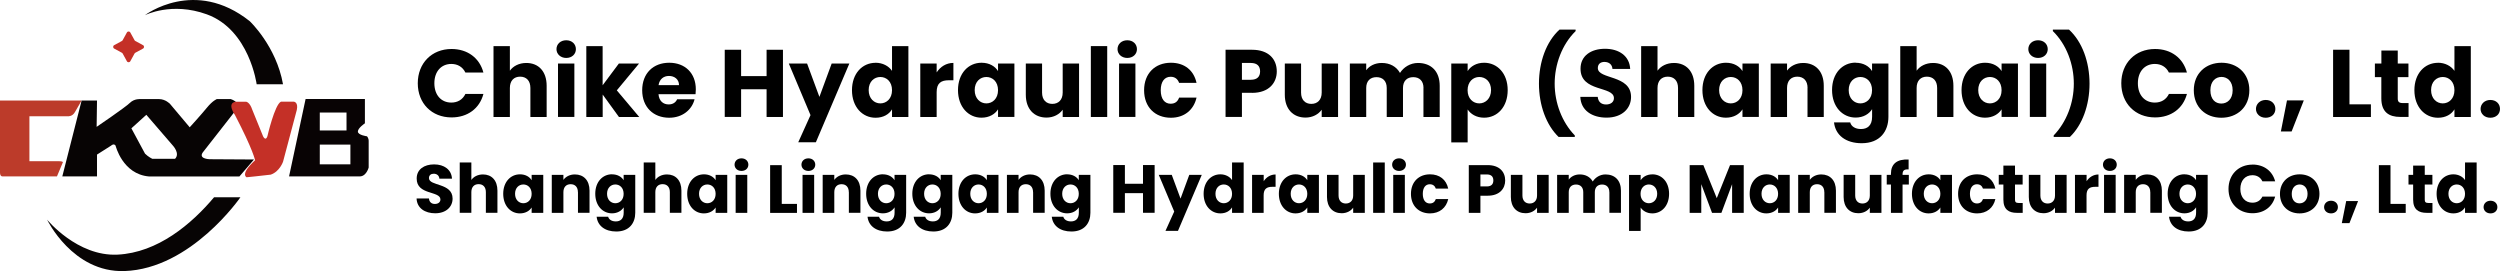 <?xml version="1.0" encoding="UTF-8"?><svg id="_层_2" xmlns="http://www.w3.org/2000/svg" viewBox="0 0 458.2 49.69"><defs><style>.cls-1{fill:#c43027;}.cls-2{fill:#bc3b2a;}.cls-3{fill:#080304;}.cls-4{fill:#070404;}</style></defs><g id="_层_1-2"><g><path d="M82.76,8.98c2.93,0,5.14,1.65,5.84,4.32h-3.3c-.51-1.05-1.44-1.58-2.58-1.58-1.84,0-3.11,1.37-3.11,3.54s1.26,3.54,3.11,3.54c1.14,0,2.07-.53,2.58-1.58h3.3c-.7,2.67-2.91,4.3-5.84,4.3-3.63,0-6.19-2.58-6.19-6.26s2.56-6.28,6.19-6.28Z"/><path d="M90.45,8.45h3v4.51c.6-.84,1.67-1.42,3.02-1.42,2.23,0,3.72,1.54,3.72,4.18v5.72h-2.98v-5.32c0-1.33-.74-2.07-1.88-2.07s-1.88,.74-1.88,2.07v5.32h-3V8.45Z"/><path d="M101.99,9.01c0-.91,.72-1.63,1.79-1.63s1.77,.72,1.77,1.63-.72,1.61-1.77,1.61-1.79-.72-1.79-1.61Zm.28,2.63h3v9.79h-3V11.64Z"/><path d="M107.45,8.45h3v7.18l2.97-3.98h3.7l-4.07,4.91,4.11,4.88h-3.72l-2.98-4.11v4.11h-3V8.45Z"/><path d="M122.65,21.58c-2.88,0-4.95-1.93-4.95-5.04s2.04-5.04,4.95-5.04,4.88,1.9,4.88,4.88c0,.28-.02,.58-.05,.88h-6.79c.1,1.28,.89,1.88,1.86,1.88,.84,0,1.32-.42,1.56-.95h3.19c-.47,1.91-2.21,3.39-4.65,3.39Zm-1.95-5.98h3.75c0-1.07-.84-1.68-1.84-1.68s-1.74,.6-1.91,1.68Z"/><path d="M140.5,16.36h-4.67v5.07h-3V9.12h3v4.83h4.67v-4.83h3v12.32h-3v-5.07Z"/><path d="M152.42,11.64h3.25l-6.14,14.44h-3.23l2.25-4.98-3.98-9.46h3.35l2.26,6.12,2.25-6.12Z"/><path d="M160.47,11.5c1.3,0,2.42,.6,3.02,1.49v-4.54h3v12.99h-3v-1.4c-.54,.9-1.58,1.54-3.02,1.54-2.4,0-4.32-1.97-4.32-5.05s1.91-5.02,4.32-5.02Zm.88,2.61c-1.12,0-2.14,.84-2.14,2.4s1.02,2.44,2.14,2.44,2.14-.86,2.14-2.42-1-2.42-2.14-2.42Z"/><path d="M171.67,21.44h-3V11.64h3v1.63c.68-1.04,1.75-1.74,3.07-1.74v3.18h-.82c-1.42,0-2.25,.49-2.25,2.18v4.54Z"/><path d="M179.9,11.5c1.46,0,2.49,.67,3.02,1.53v-1.39h3v9.79h-3v-1.39c-.54,.86-1.58,1.53-3.04,1.53-2.39,0-4.3-1.97-4.3-5.05s1.91-5.02,4.32-5.02Zm.88,2.61c-1.12,0-2.14,.84-2.14,2.4s1.02,2.44,2.14,2.44,2.14-.86,2.14-2.42-1-2.42-2.14-2.42Z"/><path d="M197.77,21.44h-3v-1.33c-.6,.84-1.65,1.44-2.97,1.44-2.26,0-3.79-1.56-3.79-4.18v-5.72h2.98v5.32c0,1.33,.75,2.07,1.88,2.07s1.9-.74,1.9-2.07v-5.32h3v9.79Z"/><path d="M199.93,8.45h3v12.99h-3V8.45Z"/><path d="M204.82,9.01c0-.91,.72-1.63,1.79-1.63s1.77,.72,1.77,1.63-.72,1.61-1.77,1.61-1.79-.72-1.79-1.61Zm.28,2.63h3v9.79h-3V11.64Z"/><path d="M214.6,11.5c2.46,0,4.19,1.35,4.7,3.69h-3.19c-.25-.68-.74-1.12-1.56-1.12-1.07,0-1.81,.84-1.81,2.47s.74,2.47,1.81,2.47c.82,0,1.3-.4,1.56-1.12h3.19c-.51,2.26-2.25,3.69-4.7,3.69-2.88,0-4.91-1.93-4.91-5.04s2.04-5.04,4.91-5.04Z"/><path d="M229.48,17.01h-1.86v4.42h-3V9.12h4.86c3.02,0,4.53,1.7,4.53,3.97,0,2.04-1.39,3.93-4.53,3.93Zm-.23-2.39c1.19,0,1.7-.6,1.7-1.54s-.51-1.54-1.7-1.54h-1.63v3.09h1.63Z"/><path d="M245.24,21.44h-3v-1.33c-.6,.84-1.65,1.44-2.97,1.44-2.26,0-3.79-1.56-3.79-4.18v-5.72h2.98v5.32c0,1.33,.75,2.07,1.88,2.07s1.9-.74,1.9-2.07v-5.32h3v9.79Z"/><path d="M260.9,16.12c0-1.28-.74-1.98-1.88-1.98s-1.88,.7-1.88,1.98v5.32h-2.98v-5.32c0-1.28-.74-1.98-1.88-1.98s-1.88,.7-1.88,1.98v5.32h-3V11.64h3v1.23c.58-.79,1.58-1.33,2.86-1.33,1.47,0,2.67,.65,3.33,1.83,.65-1.04,1.88-1.83,3.3-1.83,2.42,0,3.98,1.54,3.98,4.18v5.72h-2.98v-5.32Z"/><path d="M272.01,11.5c2.4,0,4.32,1.93,4.32,5.02s-1.91,5.05-4.32,5.05c-1.44,0-2.47-.68-3.02-1.51v6.04h-3V11.64h3v1.39c.54-.86,1.58-1.53,3.02-1.53Zm-.89,2.61c-1.12,0-2.14,.86-2.14,2.42s1.02,2.42,2.14,2.42,2.16-.88,2.16-2.44-1.02-2.4-2.16-2.4Z"/><path d="M285.66,25.1c-2.26-2.18-3.6-5.81-3.6-9.77s1.33-7.69,3.77-9.91h2.95v.28c-2.51,2.47-3.84,6.11-3.84,9.63s1.33,7.05,3.69,9.49v.28h-2.97Z"/><path d="M294.45,21.56c-2.65,0-4.72-1.32-4.81-3.81h3.19c.09,.95,.68,1.4,1.53,1.4s1.44-.44,1.44-1.16c0-2.28-6.16-1.05-6.12-5.42,0-2.33,1.91-3.63,4.49-3.63s4.49,1.33,4.61,3.69h-3.25c-.05-.79-.61-1.26-1.42-1.28-.72-.02-1.26,.35-1.26,1.12,0,2.14,6.09,1.18,6.09,5.3,0,2.07-1.61,3.79-4.49,3.79Z"/><path d="M300.79,8.45h3v4.51c.6-.84,1.67-1.42,3.02-1.42,2.23,0,3.72,1.54,3.72,4.18v5.72h-2.98v-5.32c0-1.33-.74-2.07-1.88-2.07s-1.88,.74-1.88,2.07v5.32h-3V8.45Z"/><path d="M316.34,11.5c1.46,0,2.49,.67,3.02,1.53v-1.39h3v9.79h-3v-1.39c-.54,.86-1.58,1.53-3.04,1.53-2.39,0-4.3-1.97-4.3-5.05s1.91-5.02,4.32-5.02Zm.88,2.61c-1.12,0-2.14,.84-2.14,2.4s1.02,2.44,2.14,2.44,2.14-.86,2.14-2.42-1-2.42-2.14-2.42Z"/><path d="M331.29,16.12c0-1.33-.74-2.07-1.88-2.07s-1.88,.74-1.88,2.07v5.32h-3V11.64h3v1.3c.6-.82,1.65-1.4,2.96-1.4,2.26,0,3.77,1.54,3.77,4.18v5.72h-2.98v-5.32Z"/><path d="M340.09,11.5c1.44,0,2.49,.65,3.02,1.53v-1.39h3v9.77c0,2.61-1.51,4.84-4.9,4.84-2.91,0-4.81-1.47-5.07-3.81h2.97c.19,.74,.93,1.21,1.97,1.21,1.14,0,2.04-.6,2.04-2.25v-1.39c-.54,.86-1.58,1.54-3.02,1.54-2.4,0-4.32-1.97-4.32-5.05s1.91-5.02,4.32-5.02Zm.88,2.61c-1.12,0-2.14,.84-2.14,2.4s1.02,2.44,2.14,2.44,2.14-.86,2.14-2.42-1-2.42-2.14-2.42Z"/><path d="M348.28,8.45h3v4.51c.6-.84,1.67-1.42,3.02-1.42,2.23,0,3.72,1.54,3.72,4.18v5.72h-2.98v-5.32c0-1.33-.74-2.07-1.88-2.07s-1.88,.74-1.88,2.07v5.32h-3V8.45Z"/><path d="M363.83,11.5c1.46,0,2.49,.67,3.02,1.53v-1.39h3v9.79h-3v-1.39c-.54,.86-1.58,1.53-3.04,1.53-2.39,0-4.3-1.97-4.3-5.05s1.91-5.02,4.32-5.02Zm.88,2.61c-1.12,0-2.14,.84-2.14,2.4s1.02,2.44,2.14,2.44,2.14-.86,2.14-2.42-1-2.42-2.14-2.42Z"/><path d="M371.75,9.01c0-.91,.72-1.63,1.79-1.63s1.77,.72,1.77,1.63-.72,1.61-1.77,1.61-1.79-.72-1.79-1.61Zm.28,2.63h3v9.79h-3V11.64Z"/><path d="M376.4,25.1v-.28c2.35-2.44,3.69-5.93,3.69-9.49s-1.33-7.16-3.84-9.63v-.28h2.95c2.44,2.23,3.77,5.95,3.77,9.91s-1.33,7.6-3.6,9.77h-2.97Z"/><path d="M394.98,8.98c2.93,0,5.14,1.65,5.84,4.32h-3.3c-.51-1.05-1.44-1.58-2.58-1.58-1.84,0-3.11,1.37-3.11,3.54s1.26,3.54,3.11,3.54c1.14,0,2.07-.53,2.58-1.58h3.3c-.7,2.67-2.91,4.3-5.84,4.3-3.63,0-6.19-2.58-6.19-6.26s2.56-6.28,6.19-6.28Z"/><path d="M407.13,21.58c-2.88,0-5.05-1.93-5.05-5.04s2.23-5.04,5.09-5.04,5.09,1.93,5.09,5.04-2.25,5.04-5.12,5.04Zm0-2.6c1.07,0,2.07-.79,2.07-2.44s-.98-2.44-2.04-2.44-2.04,.77-2.04,2.44,.91,2.44,2,2.44Z"/><path d="M415.26,21.58c-1.07,0-1.79-.72-1.79-1.61s.72-1.65,1.79-1.65,1.77,.72,1.77,1.65-.72,1.61-1.77,1.61Z"/><path d="M419.17,18.4h3.07l-2.23,5.69h-1.97l1.12-5.69Z"/><path d="M430.61,9.12v10h3.93v2.32h-6.93V9.12h3Z"/><path d="M436.46,14.14h-1.19v-2.49h1.19v-2.39h3v2.39h1.96v2.49h-1.96v3.93c0,.58,.25,.82,.91,.82h1.07v2.54h-1.53c-2.04,0-3.46-.86-3.46-3.4v-3.9Z"/><path d="M446.83,11.5c1.3,0,2.42,.6,3.02,1.49v-4.54h3v12.99h-3v-1.4c-.54,.9-1.58,1.54-3.02,1.54-2.4,0-4.32-1.97-4.32-5.05s1.91-5.02,4.32-5.02Zm.88,2.61c-1.12,0-2.14,.84-2.14,2.4s1.02,2.44,2.14,2.44,2.14-.86,2.14-2.42-1-2.42-2.14-2.42Z"/><path d="M456.43,21.58c-1.07,0-1.79-.72-1.79-1.61s.72-1.65,1.79-1.65,1.77,.72,1.77,1.65-.72,1.61-1.77,1.61Z"/></g><g><path d="M79.77,39.09c-1.88,0-3.35-.94-3.42-2.71h2.27c.06,.67,.49,1,1.08,1s1.02-.31,1.02-.82c0-1.62-4.38-.75-4.35-3.85,0-1.66,1.36-2.58,3.19-2.58s3.19,.95,3.28,2.62h-2.31c-.04-.56-.44-.9-1.01-.91-.51-.01-.9,.25-.9,.8,0,1.52,4.33,.83,4.33,3.76,0,1.47-1.15,2.69-3.19,2.69Z"/><path d="M84.26,29.78h2.13v3.2c.42-.6,1.18-1.01,2.14-1.01,1.58,0,2.64,1.1,2.64,2.97v4.06h-2.12v-3.78c0-.95-.52-1.47-1.33-1.47s-1.33,.52-1.33,1.47v3.78h-2.13v-9.23Z"/><path d="M95.3,31.95c1.03,0,1.77,.47,2.14,1.08v-.98h2.13v6.96h-2.13v-.98c-.39,.61-1.12,1.08-2.16,1.08-1.7,0-3.05-1.4-3.05-3.59s1.36-3.57,3.07-3.57Zm.62,1.86c-.8,0-1.52,.6-1.52,1.71s.72,1.73,1.52,1.73,1.52-.61,1.52-1.72-.71-1.72-1.52-1.72Z"/><path d="M105.92,35.23c0-.95-.52-1.47-1.33-1.47s-1.33,.52-1.33,1.47v3.78h-2.13v-6.96h2.13v.92c.42-.59,1.17-1,2.11-1,1.61,0,2.68,1.1,2.68,2.97v4.06h-2.12v-3.78Z"/><path d="M112.16,31.95c1.02,0,1.77,.46,2.14,1.08v-.98h2.13v6.94c0,1.86-1.07,3.44-3.48,3.44-2.07,0-3.42-1.05-3.6-2.71h2.11c.14,.52,.66,.86,1.4,.86,.81,0,1.45-.42,1.45-1.6v-.98c-.39,.61-1.12,1.1-2.14,1.1-1.71,0-3.07-1.4-3.07-3.59s1.36-3.57,3.07-3.57Zm.62,1.86c-.8,0-1.52,.6-1.52,1.71s.72,1.73,1.52,1.73,1.52-.61,1.52-1.72-.71-1.72-1.52-1.72Z"/><path d="M117.98,29.78h2.13v3.2c.42-.6,1.18-1.01,2.14-1.01,1.58,0,2.64,1.1,2.64,2.97v4.06h-2.12v-3.78c0-.95-.52-1.47-1.33-1.47s-1.33,.52-1.33,1.47v3.78h-2.13v-9.23Z"/><path d="M129.02,31.95c1.03,0,1.77,.47,2.14,1.08v-.98h2.13v6.96h-2.13v-.98c-.39,.61-1.12,1.08-2.16,1.08-1.7,0-3.05-1.4-3.05-3.59s1.36-3.57,3.07-3.57Zm.62,1.86c-.8,0-1.52,.6-1.52,1.71s.72,1.73,1.52,1.73,1.52-.61,1.52-1.72-.71-1.72-1.52-1.72Z"/><path d="M134.63,30.18c0-.65,.51-1.16,1.27-1.16s1.26,.51,1.26,1.16-.51,1.15-1.26,1.15-1.27-.51-1.27-1.15Zm.2,1.87h2.13v6.96h-2.13v-6.96Z"/><path d="M143.28,30.26v7.11h2.79v1.65h-4.92v-8.75h2.13Z"/><path d="M146.89,30.18c0-.65,.51-1.16,1.27-1.16s1.26,.51,1.26,1.16-.51,1.15-1.26,1.15-1.27-.51-1.27-1.15Zm.2,1.87h2.13v6.96h-2.13v-6.96Z"/><path d="M155.57,35.23c0-.95-.52-1.47-1.33-1.47s-1.33,.52-1.33,1.47v3.78h-2.13v-6.96h2.13v.92c.42-.59,1.17-1,2.11-1,1.61,0,2.68,1.1,2.68,2.97v4.06h-2.12v-3.78Z"/><path d="M161.81,31.95c1.02,0,1.77,.46,2.14,1.08v-.98h2.13v6.94c0,1.86-1.07,3.44-3.48,3.44-2.07,0-3.42-1.05-3.6-2.71h2.11c.14,.52,.66,.86,1.4,.86,.81,0,1.45-.42,1.45-1.6v-.98c-.39,.61-1.12,1.1-2.14,1.1-1.71,0-3.07-1.4-3.07-3.59s1.36-3.57,3.07-3.57Zm.62,1.86c-.8,0-1.52,.6-1.52,1.71s.72,1.73,1.52,1.73,1.52-.61,1.52-1.72-.71-1.72-1.52-1.72Z"/><path d="M170.27,31.95c1.02,0,1.77,.46,2.14,1.08v-.98h2.13v6.94c0,1.86-1.07,3.44-3.48,3.44-2.07,0-3.42-1.05-3.6-2.71h2.11c.14,.52,.66,.86,1.4,.86,.81,0,1.45-.42,1.45-1.6v-.98c-.39,.61-1.12,1.1-2.14,1.1-1.71,0-3.07-1.4-3.07-3.59s1.36-3.57,3.07-3.57Zm.62,1.86c-.8,0-1.52,.6-1.52,1.71s.72,1.73,1.52,1.73,1.52-.61,1.52-1.72-.71-1.72-1.52-1.72Z"/><path d="M178.73,31.95c1.03,0,1.77,.47,2.14,1.08v-.98h2.13v6.96h-2.13v-.98c-.39,.61-1.12,1.08-2.16,1.08-1.7,0-3.05-1.4-3.05-3.59s1.36-3.57,3.07-3.57Zm.62,1.86c-.8,0-1.52,.6-1.52,1.71s.72,1.73,1.52,1.73,1.52-.61,1.52-1.72-.71-1.72-1.52-1.72Z"/><path d="M189.34,35.23c0-.95-.52-1.47-1.33-1.47s-1.33,.52-1.33,1.47v3.78h-2.13v-6.96h2.13v.92c.42-.59,1.17-1,2.11-1,1.61,0,2.68,1.1,2.68,2.97v4.06h-2.12v-3.78Z"/><path d="M195.58,31.95c1.02,0,1.77,.46,2.14,1.08v-.98h2.13v6.94c0,1.86-1.07,3.44-3.48,3.44-2.07,0-3.42-1.05-3.6-2.71h2.11c.14,.52,.66,.86,1.4,.86,.81,0,1.45-.42,1.45-1.6v-.98c-.39,.61-1.12,1.1-2.14,1.1-1.71,0-3.07-1.4-3.07-3.59s1.36-3.57,3.07-3.57Zm.62,1.86c-.8,0-1.52,.6-1.52,1.71s.72,1.73,1.52,1.73,1.52-.61,1.52-1.72-.71-1.72-1.52-1.72Z"/><path d="M209.49,35.4h-3.32v3.6h-2.13v-8.75h2.13v3.43h3.32v-3.43h2.13v8.75h-2.13v-3.6Z"/><path d="M217.95,32.05h2.31l-4.36,10.26h-2.29l1.6-3.54-2.83-6.72h2.38l1.61,4.35,1.6-4.35Z"/><path d="M223.67,31.95c.92,0,1.72,.42,2.14,1.06v-3.23h2.13v9.23h-2.13v-1c-.39,.64-1.12,1.1-2.14,1.1-1.71,0-3.07-1.4-3.07-3.59s1.36-3.57,3.07-3.57Zm.62,1.86c-.8,0-1.52,.6-1.52,1.71s.72,1.73,1.52,1.73,1.52-.61,1.52-1.72-.71-1.72-1.52-1.72Z"/><path d="M231.61,39.01h-2.13v-6.96h2.13v1.16c.49-.74,1.25-1.23,2.18-1.23v2.26h-.59c-1.01,0-1.6,.35-1.6,1.55v3.23Z"/><path d="M237.46,31.95c1.03,0,1.77,.47,2.14,1.08v-.98h2.13v6.96h-2.13v-.98c-.39,.61-1.12,1.08-2.16,1.08-1.7,0-3.05-1.4-3.05-3.59s1.36-3.57,3.07-3.57Zm.62,1.86c-.8,0-1.52,.6-1.52,1.71s.72,1.73,1.52,1.73,1.52-.61,1.52-1.72-.71-1.72-1.52-1.72Z"/><path d="M250.14,39.01h-2.13v-.95c-.42,.6-1.17,1.02-2.11,1.02-1.61,0-2.69-1.11-2.69-2.97v-4.06h2.12v3.78c0,.95,.54,1.47,1.33,1.47s1.35-.52,1.35-1.47v-3.78h2.13v6.96Z"/><path d="M251.67,29.78h2.13v9.23h-2.13v-9.23Z"/><path d="M255.15,30.18c0-.65,.51-1.16,1.27-1.16s1.26,.51,1.26,1.16-.51,1.15-1.26,1.15-1.27-.51-1.27-1.15Zm.2,1.87h2.13v6.96h-2.13v-6.96Z"/><path d="M262.09,31.95c1.75,0,2.98,.96,3.34,2.62h-2.27c-.17-.49-.52-.8-1.11-.8-.76,0-1.28,.6-1.28,1.76s.52,1.76,1.28,1.76c.59,0,.92-.29,1.11-.8h2.27c-.36,1.61-1.6,2.62-3.34,2.62-2.04,0-3.49-1.37-3.49-3.58s1.45-3.58,3.49-3.58Z"/><path d="M272.65,35.87h-1.32v3.14h-2.13v-8.75h3.45c2.14,0,3.22,1.21,3.22,2.82,0,1.45-.98,2.79-3.22,2.79Zm-.16-1.7c.85,0,1.21-.42,1.21-1.1s-.36-1.1-1.21-1.1h-1.16v2.19h1.16Z"/><path d="M283.84,39.01h-2.13v-.95c-.42,.6-1.17,1.02-2.11,1.02-1.61,0-2.69-1.11-2.69-2.97v-4.06h2.12v3.78c0,.95,.54,1.47,1.33,1.47s1.35-.52,1.35-1.47v-3.78h2.13v6.96Z"/><path d="M294.96,35.23c0-.91-.52-1.41-1.33-1.41s-1.33,.5-1.33,1.41v3.78h-2.12v-3.78c0-.91-.52-1.41-1.33-1.41s-1.33,.5-1.33,1.41v3.78h-2.13v-6.96h2.13v.87c.41-.56,1.12-.95,2.03-.95,1.05,0,1.9,.46,2.37,1.3,.46-.74,1.33-1.3,2.34-1.3,1.72,0,2.83,1.1,2.83,2.97v4.06h-2.12v-3.78Z"/><path d="M302.84,31.95c1.71,0,3.07,1.37,3.07,3.57s-1.36,3.59-3.07,3.59c-1.02,0-1.76-.49-2.14-1.07v4.29h-2.13v-10.27h2.13v.98c.39-.61,1.12-1.08,2.14-1.08Zm-.64,1.86c-.8,0-1.52,.61-1.52,1.72s.72,1.72,1.52,1.72,1.53-.62,1.53-1.73-.72-1.71-1.53-1.71Z"/><path d="M309.67,30.26h2.52l2.46,6.06,2.43-6.06h2.51v8.75h-2.13v-5.25l-1.96,5.25h-1.72l-1.97-5.26v5.26h-2.13v-8.75Z"/><path d="M323.75,31.95c1.03,0,1.77,.47,2.14,1.08v-.98h2.13v6.96h-2.13v-.98c-.39,.61-1.12,1.08-2.16,1.08-1.7,0-3.05-1.4-3.05-3.59s1.36-3.57,3.07-3.57Zm.62,1.86c-.8,0-1.52,.6-1.52,1.71s.72,1.73,1.52,1.73,1.52-.61,1.52-1.72-.71-1.72-1.52-1.72Z"/><path d="M334.36,35.23c0-.95-.52-1.47-1.33-1.47s-1.33,.52-1.33,1.47v3.78h-2.13v-6.96h2.13v.92c.42-.59,1.17-1,2.11-1,1.61,0,2.68,1.1,2.68,2.97v4.06h-2.12v-3.78Z"/><path d="M344.83,39.01h-2.13v-.95c-.42,.6-1.17,1.02-2.11,1.02-1.61,0-2.69-1.11-2.69-2.97v-4.06h2.12v3.78c0,.95,.54,1.47,1.33,1.47s1.35-.52,1.35-1.47v-3.78h2.13v6.96Z"/><path d="M346.57,33.82h-.77v-1.77h.77v-.2c0-1.82,1.12-2.72,3.24-2.61v1.81c-.82-.05-1.11,.2-1.11,.94v.06h1.15v1.77h-1.15v5.19h-2.13v-5.19Z"/><path d="M353.49,31.95c1.03,0,1.77,.47,2.14,1.08v-.98h2.13v6.96h-2.13v-.98c-.39,.61-1.12,1.08-2.16,1.08-1.7,0-3.05-1.4-3.05-3.59s1.36-3.57,3.07-3.57Zm.62,1.86c-.8,0-1.52,.6-1.52,1.71s.72,1.73,1.52,1.73,1.52-.61,1.52-1.72-.71-1.72-1.52-1.72Z"/><path d="M362.37,31.95c1.75,0,2.98,.96,3.34,2.62h-2.27c-.17-.49-.52-.8-1.11-.8-.76,0-1.28,.6-1.28,1.76s.52,1.76,1.28,1.76c.59,0,.92-.29,1.11-.8h2.27c-.36,1.61-1.6,2.62-3.34,2.62-2.04,0-3.49-1.37-3.49-3.58s1.45-3.58,3.49-3.58Z"/><path d="M367.18,33.82h-.85v-1.77h.85v-1.7h2.13v1.7h1.4v1.77h-1.4v2.79c0,.41,.17,.59,.65,.59h.76v1.81h-1.08c-1.45,0-2.46-.61-2.46-2.42v-2.77Z"/><path d="M378.77,39.01h-2.13v-.95c-.42,.6-1.17,1.02-2.11,1.02-1.61,0-2.69-1.11-2.69-2.97v-4.06h2.12v3.78c0,.95,.54,1.47,1.33,1.47s1.35-.52,1.35-1.47v-3.78h2.13v6.96Z"/><path d="M382.43,39.01h-2.13v-6.96h2.13v1.16c.49-.74,1.25-1.23,2.18-1.23v2.26h-.59c-1.01,0-1.6,.35-1.6,1.55v3.23Z"/><path d="M385.43,30.18c0-.65,.51-1.16,1.27-1.16s1.26,.51,1.26,1.16-.51,1.15-1.26,1.15-1.27-.51-1.27-1.15Zm.2,1.87h2.13v6.96h-2.13v-6.96Z"/><path d="M394.1,35.23c0-.95-.52-1.47-1.33-1.47s-1.33,.52-1.33,1.47v3.78h-2.13v-6.96h2.13v.92c.42-.59,1.17-1,2.11-1,1.61,0,2.68,1.1,2.68,2.97v4.06h-2.12v-3.78Z"/><path d="M400.35,31.95c1.02,0,1.77,.46,2.14,1.08v-.98h2.13v6.94c0,1.86-1.07,3.44-3.48,3.44-2.07,0-3.42-1.05-3.6-2.71h2.11c.14,.52,.66,.86,1.4,.86,.81,0,1.45-.42,1.45-1.6v-.98c-.39,.61-1.12,1.1-2.14,1.1-1.71,0-3.07-1.4-3.07-3.59s1.36-3.57,3.07-3.57Zm.62,1.86c-.8,0-1.52,.6-1.52,1.71s.72,1.73,1.52,1.73,1.52-.61,1.52-1.72-.71-1.72-1.52-1.72Z"/><path d="M412.84,30.16c2.08,0,3.65,1.17,4.15,3.07h-2.34c-.36-.75-1.02-1.12-1.83-1.12-1.31,0-2.21,.97-2.21,2.52s.9,2.52,2.21,2.52c.81,0,1.47-.37,1.83-1.12h2.34c-.5,1.89-2.07,3.05-4.15,3.05-2.58,0-4.4-1.83-4.4-4.45s1.82-4.46,4.4-4.46Z"/><path d="M421.46,39.11c-2.04,0-3.59-1.37-3.59-3.58s1.58-3.58,3.62-3.58,3.62,1.37,3.62,3.58-1.6,3.58-3.64,3.58Zm0-1.84c.76,0,1.47-.56,1.47-1.73s-.7-1.73-1.45-1.73-1.45,.55-1.45,1.73,.65,1.73,1.42,1.73Z"/><path d="M427.23,39.11c-.76,0-1.27-.51-1.27-1.15s.51-1.17,1.27-1.17,1.26,.51,1.26,1.17-.51,1.15-1.26,1.15Z"/><path d="M430.01,36.85h2.18l-1.58,4.04h-1.4l.8-4.04Z"/><path d="M438.13,30.26v7.11h2.79v1.65h-4.92v-8.75h2.13Z"/><path d="M442.28,33.82h-.85v-1.77h.85v-1.7h2.13v1.7h1.4v1.77h-1.4v2.79c0,.41,.17,.59,.65,.59h.76v1.81h-1.08c-1.45,0-2.46-.61-2.46-2.42v-2.77Z"/><path d="M449.65,31.95c.92,0,1.72,.42,2.14,1.06v-3.23h2.13v9.23h-2.13v-1c-.39,.64-1.12,1.1-2.14,1.1-1.71,0-3.07-1.4-3.07-3.59s1.36-3.57,3.07-3.57Zm.62,1.86c-.8,0-1.52,.6-1.52,1.71s.72,1.73,1.52,1.73,1.52-.61,1.52-1.72-.71-1.72-1.52-1.72Z"/><path d="M456.46,39.11c-.76,0-1.27-.51-1.27-1.15s.51-1.17,1.27-1.17,1.26,.51,1.26,1.17-.51,1.15-1.26,1.15Z"/></g><g><path class="cls-4" d="M26.58,2.77s9.1-6.92,19.2,1.12c0,0,4.85,4.56,6.09,11.55h-4.83s-1.32-9.97-9.13-12.81c-6.46-2.35-11.33,.15-11.33,.15"/><path class="cls-4" d="M39.23,36.16h4.83s-9.01,13.11-21.26,13.52c-9.49,.31-14.17-9.42-14.17-9.42,0,0,5.53,6.77,12.91,6.41,7.38-.36,13.57-5.61,17.69-10.51"/><path class="cls-1" d="M23.88,5.95l.78,1.42c.03,.06,.08,.11,.14,.14l1.42,.77c.24,.13,.24,.49,0,.62l-1.42,.77c-.06,.03-.11,.08-.14,.14l-.78,1.42c-.13,.24-.49,.24-.62,0l-.78-1.42c-.03-.06-.08-.11-.14-.14l-1.42-.77c-.24-.13-.24-.49,0-.62l1.42-.77c.06-.03,.11-.08,.14-.14l.78-1.42c.13-.24,.49-.24,.62,0"/><path class="cls-2" d="M14.96,18.42H0v12.96s-.1,.95,.44,.95H10.44l1.09-2.6s0-.19-.8-.19H5.39v-8.23h7.09s.83,.07,1.29-.83l1.19-2.06Z"/><path class="cls-4" d="M38.4,29.18s-2.28-.05-1.09-1.43l6.12-7.82s.7-1.14-1.14-1.77h-2.55s-.75,.27-1.82,1.58c-1.07,1.31-3.15,3.59-3.15,3.59l-3.62-4.3s-.82-.87-2.01-.87h-3.37s-1.14-.12-1.97,.7c-.83,.82-6.09,4.39-6.09,4.39l.07-4.83h-2.82l-3.54,13.91h6.36v-4l2.6-1.65s.46-.46,.8,0c0,0,1.26,5.24,6.12,5.66h16.58l2.67-3.11-8.13-.05Zm-6.31-.07h-4.17s-.73-.34-1.34-.95l-2.5-4.64,2.74-2.48,4.88,5.66s1.34,1.43,.39,2.4"/><path class="cls-1" d="M43.04,21.04s-1.53-2.13,.15-2.4h1.89s.68,.02,1.16,1.48l1.97,4.85s.46,1,.8,0c0,0,1.34-5.82,2.48-6.33h2.38s.83,.07,.53,1.5l-2.52,9.49s-.61,1.82-2.26,2.38l-2.77,.31-1.65,.17s-1.29-.53,1.55-3.11c0,0-.31-1.82-3.71-8.35"/><path class="cls-3" d="M67.24,24.98s-1.65-.22-1.65-.87,1.29-1.51,1.29-1.51v-4.45h-10.87l-3.03,14.18h12.96c1.21,0,1.63-1.63,1.63-1.63v-4.88c0-.53-.32-.85-.32-.85m-8.64-4.34h4.9v3.28h-4.9v-3.28Zm5.61,9.49h-5.61v-3.62h5.61v3.62Z"/></g></g></svg>